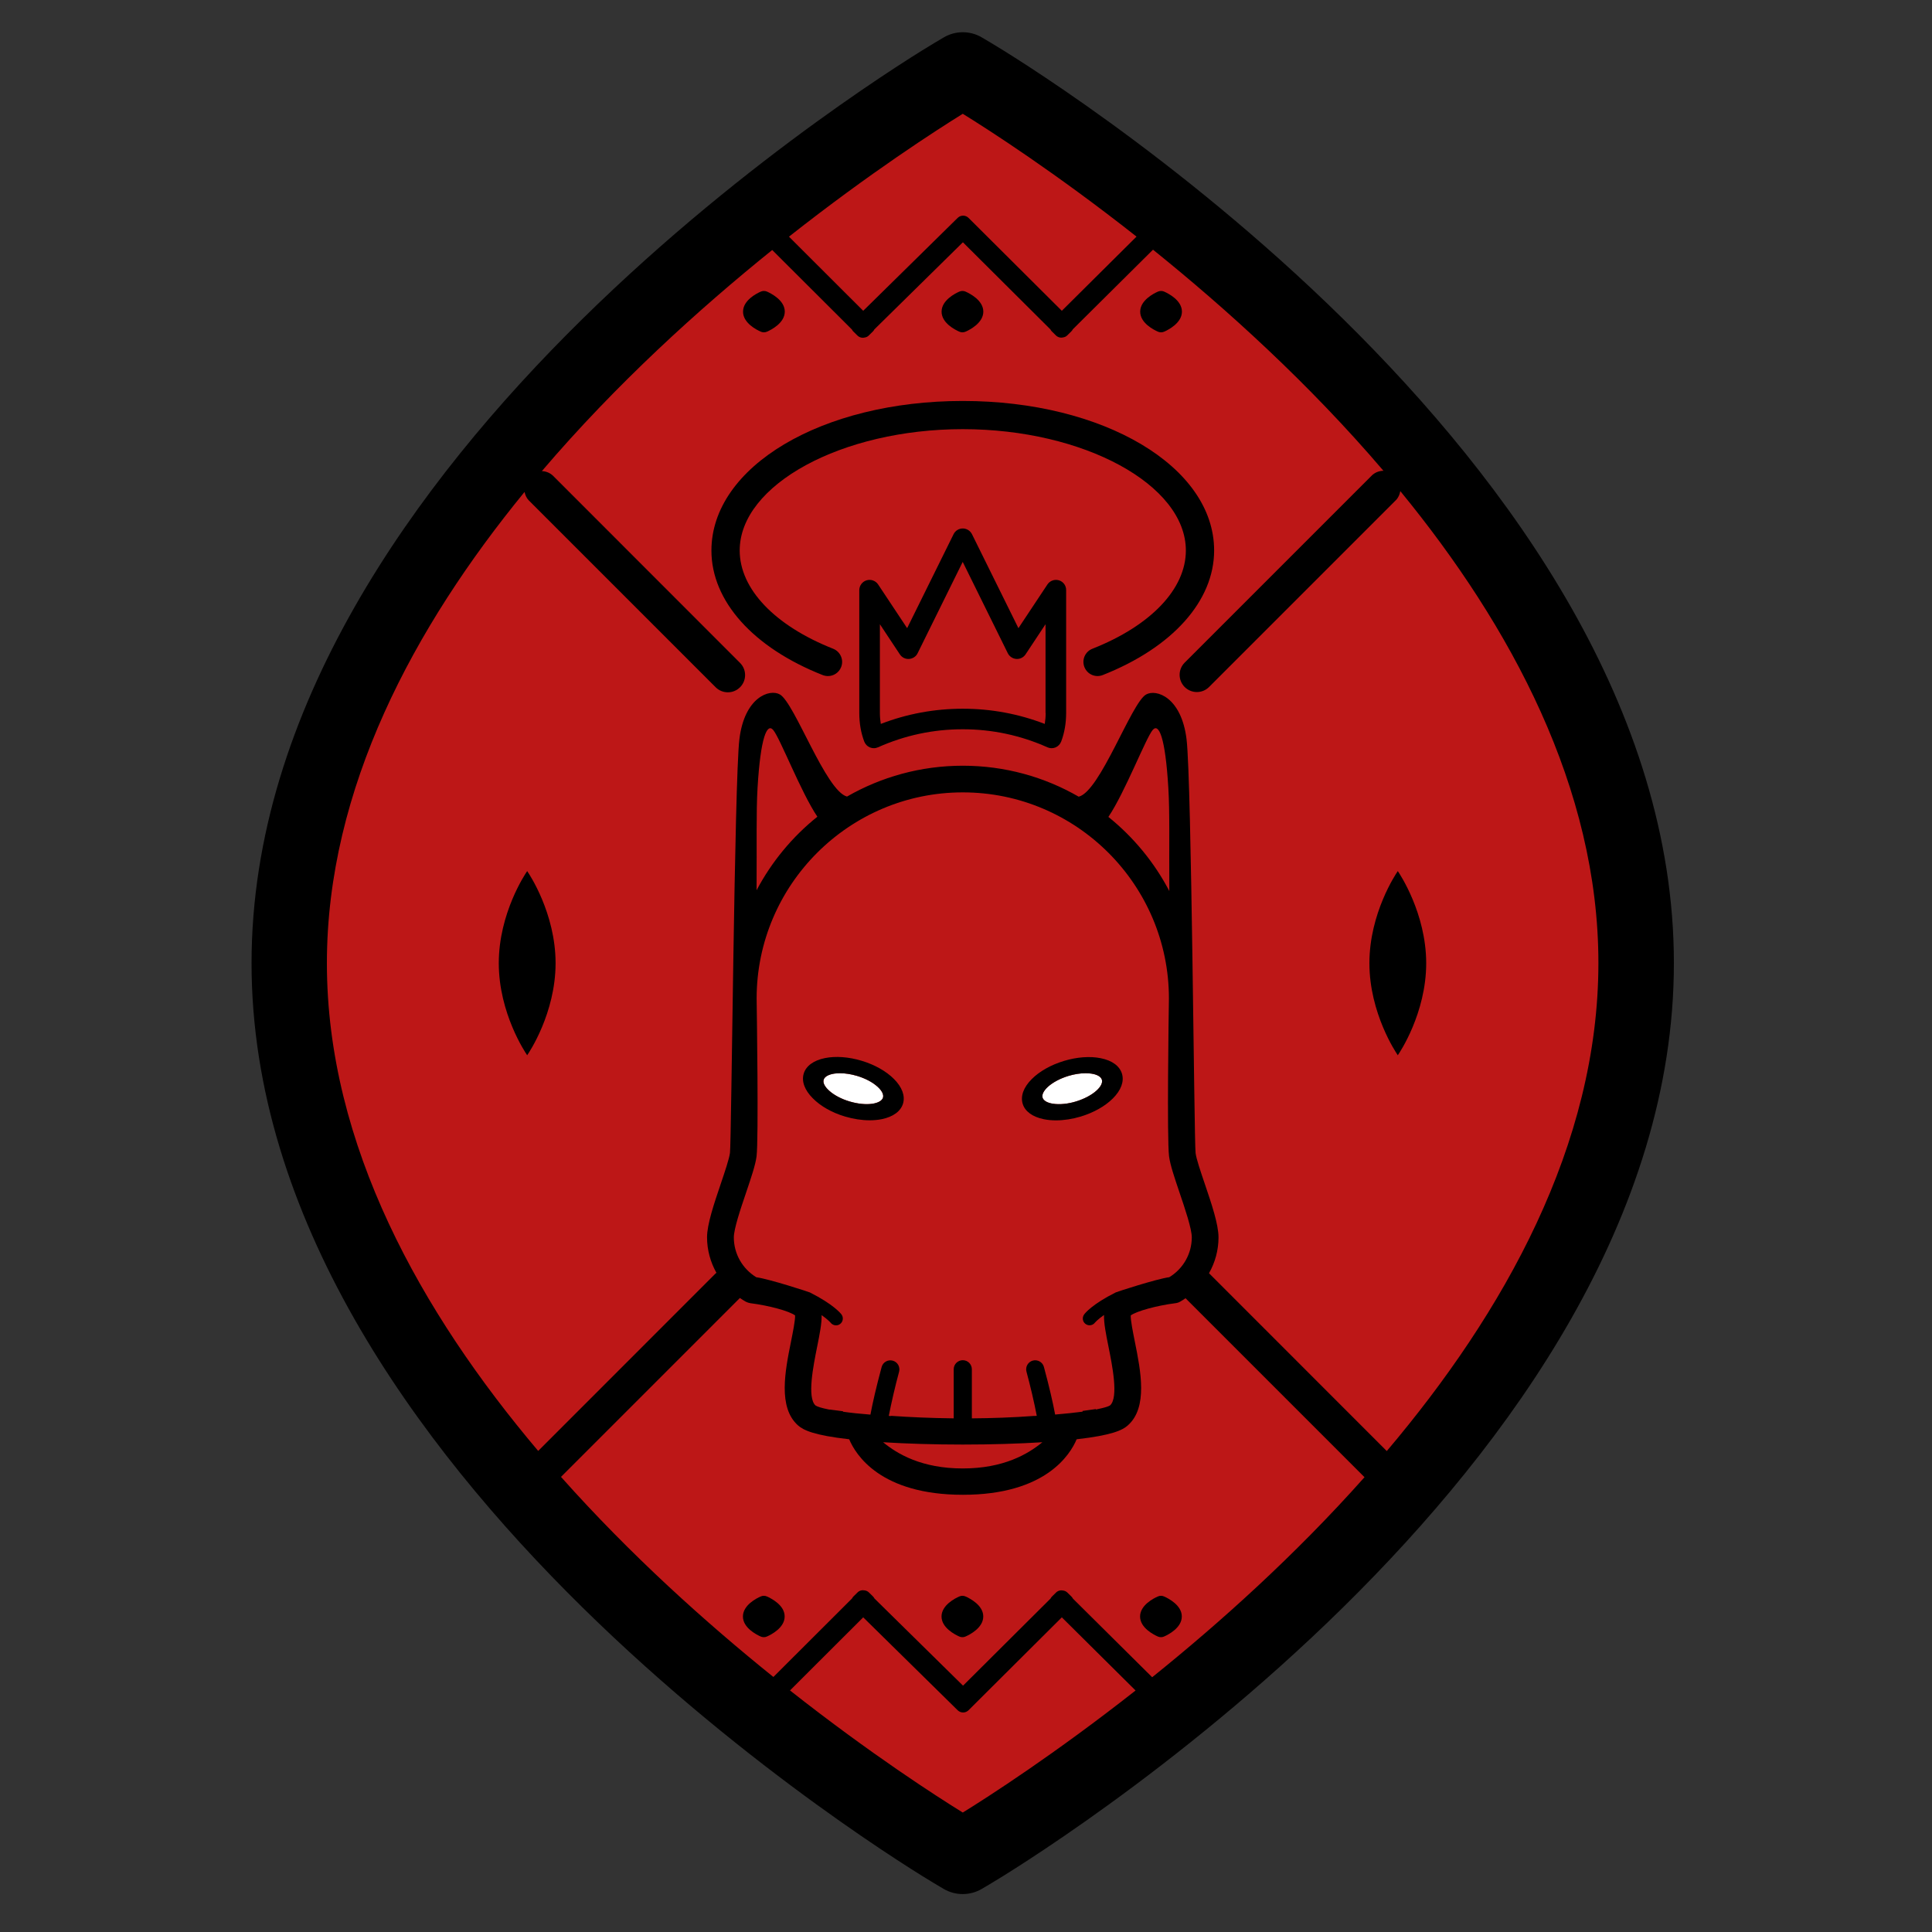 <?xml version="1.0" encoding="utf-8"?>
<!-- Generator: Adobe Illustrator 25.4.1, SVG Export Plug-In . SVG Version: 6.00 Build 0)  -->
<svg version="1.1" id="Calque_1" xmlns="http://www.w3.org/2000/svg" xmlns:xlink="http://www.w3.org/1999/xlink" x="0px" y="0px"
	 viewBox="0 0 300 300" style="enable-background:new 0 0 300 300;" xml:space="preserve">
<rect x="0" y="0" width="300" height="300" fill="#333333" stroke="none"/>
<style type="text/css">
	.st0{fill:#BD1717;}
	.st1{fill:#FFFFFF;}
</style>
<g>
	<path class="st0" d="M154.23,13.88l-1.38-0.82c-1.75-1.04-3.93-1.04-5.68,0l-1.38,0.82c-4.11,2.45-100.67,60.81-100.67,135.68
		s96.55,133.23,100.66,135.68l1.38,0.82c0.87,0.52,1.86,0.78,2.84,0.78c0.98,0,1.97-0.26,2.84-0.78l1.38-0.82
		c4.11-2.45,100.66-60.81,100.66-135.68C254.89,74.69,158.34,16.33,154.23,13.88z"/>
</g>
<g>
	<path class="st1" d="M162.74,168.74c0.77-0.69,1.89-1.28,3.16-1.67c0.93-0.28,1.84-0.42,2.67-0.42c0.31,0,0.61,0.02,0.89,0.06
		c0.9,0.13,1.5,0.48,1.64,0.95s-0.17,1.09-0.85,1.7c-0.77,0.69-1.89,1.28-3.16,1.67s-2.54,0.51-3.56,0.36
		c-0.9-0.13-1.5-0.48-1.64-0.95S162.06,169.36,162.74,168.74z"/>
	<path class="st1" d="M127.9,167.66c0.14-0.47,0.74-0.81,1.64-0.95c0.28-0.04,0.58-0.06,0.89-0.06c0.82,0,1.74,0.14,2.67,0.42
		c1.27,0.38,2.4,0.98,3.16,1.67c0.68,0.61,0.99,1.23,0.85,1.7s-0.74,0.81-1.64,0.95c-1.02,0.15-2.28,0.02-3.56-0.36
		c-1.27-0.38-2.4-0.98-3.16-1.67C128.06,168.74,127.75,168.13,127.9,167.66z"/>
	<path d="M164.43,90.11c-0.67-0.2-1.4,0.06-1.79,0.65l-4.5,6.78l-7.21-14.59c-0.27-0.54-0.82-0.89-1.43-0.89
		c-0.61,0-1.16,0.34-1.43,0.89l-7.21,14.59l-4.5-6.78c-0.39-0.59-1.12-0.85-1.79-0.65s-1.14,0.82-1.14,1.53v19.07
		c0,1.6,0.26,3.09,0.77,4.44c0.16,0.41,0.47,0.74,0.88,0.91c0.2,0.08,0.41,0.12,0.61,0.12c0.22,0,0.44-0.05,0.65-0.14
		c4.16-1.86,8.58-2.8,13.15-2.8c4.57,0,8.99,0.94,13.15,2.8c0.4,0.18,0.86,0.19,1.26,0.02c0.41-0.17,0.72-0.5,0.88-0.91
		c0.51-1.35,0.77-2.85,0.77-4.44V91.63C165.56,90.93,165.1,90.31,164.43,90.11z M162.37,110.7c0,0.59-0.05,1.16-0.14,1.71
		c-4.07-1.57-8.34-2.36-12.73-2.36s-8.67,0.79-12.73,2.36c-0.09-0.54-0.14-1.11-0.14-1.71V96.93l3.1,4.68
		c0.32,0.48,0.86,0.75,1.43,0.71c0.57-0.04,1.08-0.37,1.33-0.89l7-14.18l7,14.18c0.25,0.51,0.76,0.85,1.33,0.89
		c0.56,0.04,1.11-0.23,1.43-0.71l3.1-4.68v13.77H162.37z"/>
	<path d="M162.08,173.79c0.59,0.12,1.22,0.18,1.89,0.18c1.22,0,2.53-0.2,3.84-0.59c2.02-0.61,3.79-1.61,5-2.82
		c1.27-1.27,1.77-2.63,1.41-3.83s-1.53-2.06-3.29-2.41c-1.67-0.34-3.71-0.19-5.72,0.42c-2.02,0.61-3.79,1.61-5,2.82
		c-1.27,1.27-1.77,2.63-1.41,3.83C159.15,172.57,160.32,173.43,162.08,173.79z M162.74,168.74c0.77-0.69,1.89-1.28,3.16-1.67
		c0.93-0.28,1.84-0.42,2.67-0.42c0.31,0,0.61,0.02,0.89,0.06c0.9,0.13,1.5,0.48,1.64,0.95s-0.17,1.09-0.85,1.7
		c-0.77,0.69-1.89,1.28-3.16,1.67s-2.54,0.51-3.56,0.36c-0.9-0.13-1.5-0.48-1.64-0.95S162.06,169.36,162.74,168.74z"/>
	<path d="M131.2,173.37c1.31,0.39,2.62,0.59,3.84,0.59c0.66,0,1.3-0.06,1.89-0.18c1.76-0.36,2.93-1.22,3.29-2.41
		c0.36-1.2-0.14-2.56-1.41-3.83c-1.21-1.21-2.98-2.21-5-2.82s-4.05-0.76-5.72-0.42c-1.76,0.36-2.93,1.22-3.29,2.41
		c-0.36,1.2,0.14,2.56,1.41,3.83C127.41,171.76,129.18,172.77,131.2,173.37z M127.9,167.66c0.14-0.47,0.74-0.81,1.64-0.95
		c0.28-0.04,0.58-0.06,0.89-0.06c0.82,0,1.74,0.14,2.67,0.42c1.27,0.38,2.4,0.98,3.16,1.67c0.68,0.61,0.99,1.23,0.85,1.7
		s-0.74,0.81-1.64,0.95c-1.02,0.15-2.28,0.02-3.56-0.36c-1.27-0.38-2.4-0.98-3.16-1.67C128.06,168.74,127.75,168.13,127.9,167.66z"
		/>
	<path d="M149.5,62.26c-21.89,0-39.03,10.2-39.03,23.23c0,7.83,6.46,15.07,17.29,19.34c0.27,0.1,0.54,0.15,0.81,0.15
		c0.87,0,1.7-0.53,2.04-1.39c0.45-1.13-0.11-2.4-1.23-2.85c-9.09-3.59-14.52-9.3-14.52-15.26c0-10.21,15.86-18.84,34.64-18.84
		s34.64,8.63,34.64,18.84c0,5.97-5.43,11.67-14.52,15.26c-1.13,0.45-1.68,1.72-1.23,2.85s1.72,1.68,2.85,1.23
		c10.83-4.28,17.29-11.51,17.29-19.34C188.53,72.46,171.39,62.26,149.5,62.26z"/>
	<path d="M153.94,6.69l-1.45-0.86c-1.84-1.1-4.14-1.1-5.98,0l-1.45,0.86c-4.33,2.58-106,64.03-106,142.87
		s101.67,140.29,105.99,142.87l1.45,0.86c0.92,0.55,1.96,0.82,2.99,0.82s2.07-0.27,2.99-0.82l1.45-0.86
		c4.33-2.58,105.99-64.03,105.99-142.87C259.94,70.72,158.27,9.27,153.94,6.69z M149.5,17.67c3.92,2.42,14.32,9.09,26.98,19.07
		l-11.6,11.52L150.4,33.84c-0.47-0.47-1.22-0.47-1.69-0.01l-14.67,14.43l-11.53-11.51C135.17,26.77,145.58,20.1,149.5,17.67z
		 M149.5,281.45c-3.9-2.41-14.24-9.04-26.83-18.96l11.37-11.35l14.67,14.43c0.47,0.46,1.22,0.46,1.69-0.01l14.48-14.42l11.45,11.36
		C163.73,272.41,153.4,279.04,149.5,281.45z M178.91,260.44l-12.3-12.2c-0.06-0.12-0.14-0.22-0.23-0.32l-0.64-0.63
		c-0.18-0.17-0.41-0.28-0.64-0.31c-0.39-0.09-0.82,0.01-1.12,0.31l-0.64,0.63c-0.09,0.09-0.16,0.19-0.21,0.3l-13.59,13.53
		l-13.75-13.53c-0.06-0.12-0.14-0.22-0.23-0.32l-0.64-0.63c-0.18-0.17-0.41-0.28-0.64-0.31c-0.39-0.09-0.82,0.01-1.12,0.31
		l-0.64,0.63c-0.09,0.09-0.16,0.19-0.21,0.3l-12.22,12.2c-10.44-8.4-22.17-18.92-32.98-31.07l27.78-27.78
		c0.29,0.2,0.59,0.4,0.9,0.57c0.23,0.12,0.48,0.2,0.73,0.24c2.93,0.37,6.08,1.24,6.94,1.9c0.03,0.76-0.35,2.64-0.63,4.04
		c-0.92,4.57-2.06,10.27,1.1,13.05c0.82,0.72,2.44,1.52,7.93,2.14c1,2.38,4.83,8.62,17.66,8.62c12.82,0,16.66-6.24,17.66-8.62
		c5.49-0.62,7.12-1.42,7.93-2.14c3.17-2.78,2.02-8.47,1.1-13.05c-0.28-1.4-0.66-3.27-0.63-4.04c0.86-0.65,4.01-1.53,6.94-1.9
		c0.26-0.03,0.51-0.11,0.73-0.24c0.3-0.16,0.57-0.35,0.84-0.53l27.79,27.79C201.07,241.54,189.34,252.05,178.91,260.44z
		 M117.49,155.04c0.01-17.64,14.37-32,32.01-32c17.65,0,32,14.35,32.01,32c-0.04,2.3-0.32,21.8,0.02,24.5l0,0
		c0.17,1.34,0.85,3.34,1.63,5.65c0.85,2.5,1.9,5.61,1.9,6.95c0,2.53-1.33,4.87-3.49,6.18c-2,0.27-8.16,2.28-8.31,2.36
		c-3.67,1.83-4.8,3.26-4.91,3.42c-0.35,0.47-0.26,1.14,0.21,1.48c0.19,0.14,0.41,0.21,0.63,0.21c0.32,0,0.63-0.14,0.84-0.42
		c0.01-0.01,0.38-0.46,1.4-1.18c-0.03,1.29,0.29,2.91,0.7,4.94c0.59,2.94,1.58,7.85,0.25,9.09c-0.21,0.14-0.64,0.29-1.23,0.43
		c-0.29,0.07-0.6,0.14-0.98,0.22c0-0.02-0.01-0.05-0.01-0.07c-0.69,0.1-1.38,0.2-2.07,0.29c0,0.03,0.01,0.08,0.02,0.11
		c-1.18,0.16-2.62,0.31-4.27,0.45c-0.35-1.88-0.9-4.28-1.74-7.39c-0.2-0.75-0.98-1.19-1.72-0.99c-0.75,0.2-1.19,0.97-0.99,1.72
		c0.61,2.25,1.19,4.73,1.6,6.86c-0.13,0.01-0.24,0.02-0.37,0.02v-0.01c-3.38,0.25-6.64,0.36-9.71,0.38v-7.62
		c0-0.78-0.63-1.41-1.41-1.41s-1.41,0.63-1.41,1.41v7.62c-3.59-0.04-6.88-0.19-9.71-0.39c0,0.01,0,0.02,0,0.03
		c-0.13-0.01-0.24-0.02-0.37-0.02c0.42-2.13,0.99-4.61,1.6-6.86c0.2-0.75-0.24-1.52-0.99-1.72s-1.52,0.24-1.72,0.99
		c-0.84,3.12-1.39,5.52-1.74,7.39c-1.64-0.13-3.08-0.28-4.26-0.45c0-0.02,0.01-0.05,0.01-0.07c-0.84-0.1-1.53-0.2-2.07-0.27
		c0,0.01,0,0.01,0,0.02c-0.09-0.02-0.16-0.04-0.25-0.05c-1-0.2-1.67-0.41-1.96-0.6c-1.33-1.23-0.34-6.14,0.25-9.09
		c0.41-2.04,0.73-3.65,0.7-4.94c1.02,0.72,1.39,1.17,1.39,1.17c0.21,0.28,0.53,0.42,0.85,0.42c0.22,0,0.44-0.07,0.63-0.21
		c0.47-0.35,0.56-1.01,0.22-1.48c-0.12-0.16-1.25-1.58-4.91-3.42c-0.15-0.08-6.31-2.09-8.32-2.36c-2.16-1.32-3.49-3.65-3.49-6.18
		c0-1.34,1.05-4.45,1.9-6.95c0.78-2.31,1.46-4.31,1.63-5.65C117.81,176.83,117.52,157.34,117.49,155.04z M117.63,122.37
		c0.47-7.96,1.49-10.13,2.43-9.02c1.07,1.26,4.3,9.66,6.86,13.47c-3.88,3.11-7.1,6.99-9.44,11.42
		C117.53,130.74,117.41,126.13,117.63,122.37z M181.57,138.36c-2.33-4.46-5.57-8.38-9.46-11.51c2.57-3.8,5.81-12.24,6.88-13.5
		c0.94-1.11,1.96,1.06,2.43,9.02C181.65,126.15,181.53,130.79,181.57,138.36z M161.86,223.95c-2.23,1.83-6.01,4.07-12.36,4.07
		c-6.36,0-10.14-2.23-12.37-4.07c3.69,0.23,7.96,0.36,12.37,0.36C153.9,224.31,158.17,224.18,161.86,223.95z M187.77,197.74
		c-0.01-0.01-0.03-0.02-0.04-0.03c0.95-1.67,1.48-3.58,1.48-5.57c0-2.03-1.08-5.21-2.12-8.28c-0.65-1.92-1.33-3.91-1.44-4.83
		c-0.23-1.79-0.61-57.66-1.4-64.22s-4.72-7.87-6.3-6.96c-2.29,1.33-7.13,15.06-10.45,15.86c-5.3-3.06-11.45-4.81-18-4.81
		c-6.54,0-12.68,1.75-17.98,4.79c-3.31-0.9-8.12-14.52-10.41-15.85c-1.58-0.92-5.51,0.39-6.3,6.96c-0.77,6.42-1.23,62.41-1.46,64.22
		c-0.12,0.92-0.79,2.91-1.44,4.83c-1.04,3.08-2.12,6.26-2.12,8.28c0,1.97,0.53,3.86,1.46,5.52c-0.04,0.03-0.08,0.04-0.12,0.08
		L83.57,225.3c-18.13-21.44-32.81-47.5-32.81-75.73c0-27.12,13.55-52.24,30.69-73.18c0.11,0.48,0.3,0.95,0.67,1.32l29.01,29.01
		c0.52,0.52,1.21,0.78,1.89,0.78c0.69,0,1.37-0.26,1.89-0.78c1.05-1.05,1.05-2.74,0-3.79l-29-29.02c-0.49-0.49-1.12-0.73-1.77-0.76
		c11.54-13.53,24.41-25.18,35.77-34.33l12.38,12.35c0.05,0.11,0.12,0.22,0.21,0.3l0.64,0.63c0.31,0.3,0.73,0.41,1.12,0.31
		c0.24-0.03,0.46-0.13,0.64-0.31l0.64-0.63c0.1-0.09,0.17-0.2,0.23-0.32l13.75-13.53l13.59,13.53c0.05,0.11,0.12,0.22,0.21,0.3
		l0.64,0.63c0.31,0.3,0.73,0.41,1.12,0.31c0.24-0.03,0.46-0.13,0.64-0.31l0.64-0.63c0.1-0.09,0.17-0.2,0.23-0.32l12.45-12.36
		c11.36,9.15,24.24,20.8,35.78,34.33c-0.67,0.01-1.34,0.26-1.85,0.78l-29.01,29.01c-1.05,1.05-1.05,2.74,0,3.79
		c0.52,0.52,1.21,0.78,1.89,0.78c0.69,0,1.37-0.26,1.89-0.78l29.01-29.01c0.4-0.4,0.6-0.9,0.69-1.41
		c17.18,20.96,30.76,46.11,30.76,73.27c0,28.25-14.7,54.34-32.86,75.79L187.77,197.74z"/>
	<path d="M217.12,135.37l-0.07-0.11l-0.07,0.11c-0.18,0.26-4.34,6.41-4.34,14.19s4.16,13.93,4.34,14.19l0.07,0.11l0.07-0.11
		c0.18-0.26,4.34-6.41,4.34-14.19C221.45,141.78,217.29,135.63,217.12,135.37z"/>
	<path d="M81.86,135.26l-0.07,0.11c-0.18,0.26-4.34,6.41-4.34,14.19s4.16,13.93,4.34,14.19l0.07,0.11l0.07-0.11
		c0.18-0.26,4.34-6.41,4.34-14.19s-4.16-13.93-4.34-14.19L81.86,135.26z"/>
	<path d="M119.09,247.9c-0.31-0.14-0.66-0.14-0.97,0c-0.65,0.28-2.76,1.35-2.76,3.11s2.11,2.82,2.76,3.11
		c0.15,0.07,0.32,0.1,0.48,0.1s0.33-0.03,0.48-0.1c0.65-0.28,2.76-1.35,2.76-3.11C121.86,249.25,119.74,248.19,119.09,247.9z"/>
	<path d="M149.93,247.9c-0.31-0.14-0.66-0.14-0.97,0c-0.65,0.28-2.76,1.35-2.76,3.11s2.11,2.82,2.76,3.11
		c0.15,0.07,0.32,0.1,0.48,0.1s0.33-0.03,0.48-0.1c0.65-0.28,2.76-1.35,2.76-3.11C152.69,249.25,150.58,248.19,149.93,247.9z"/>
	<path d="M180.76,247.9c-0.31-0.14-0.66-0.14-0.97,0c-0.65,0.28-2.76,1.35-2.76,3.11s2.11,2.82,2.76,3.11
		c0.15,0.07,0.32,0.1,0.48,0.1c0.17,0,0.33-0.03,0.48-0.1c0.65-0.28,2.76-1.35,2.76-3.11C183.52,249.25,181.41,248.19,180.76,247.9z
		"/>
	<path d="M118.13,51.5c0.31,0.14,0.66,0.14,0.97,0c0.65-0.28,2.76-1.35,2.76-3.11c0-1.76-2.11-2.82-2.76-3.11
		c-0.15-0.07-0.32-0.1-0.48-0.1s-0.33,0.03-0.48,0.1c-0.65,0.28-2.76,1.35-2.76,3.11C115.37,50.15,117.48,51.22,118.13,51.5z"/>
	<path d="M148.96,51.5c0.31,0.14,0.66,0.14,0.97,0c0.65-0.28,2.76-1.35,2.76-3.11c0-1.76-2.11-2.82-2.76-3.11
		c-0.15-0.07-0.32-0.1-0.48-0.1s-0.33,0.03-0.48,0.1c-0.65,0.28-2.76,1.35-2.76,3.11C146.2,50.15,148.31,51.22,148.96,51.5z"/>
	<path d="M179.8,51.5c0.31,0.14,0.66,0.14,0.97,0c0.65-0.28,2.76-1.35,2.76-3.11c0-1.76-2.11-2.82-2.76-3.11
		c-0.15-0.07-0.32-0.1-0.48-0.1c-0.17,0-0.33,0.03-0.48,0.1c-0.65,0.28-2.76,1.35-2.76,3.11C177.04,50.15,179.15,51.22,179.8,51.5z"
		/>
</g>
</svg>

